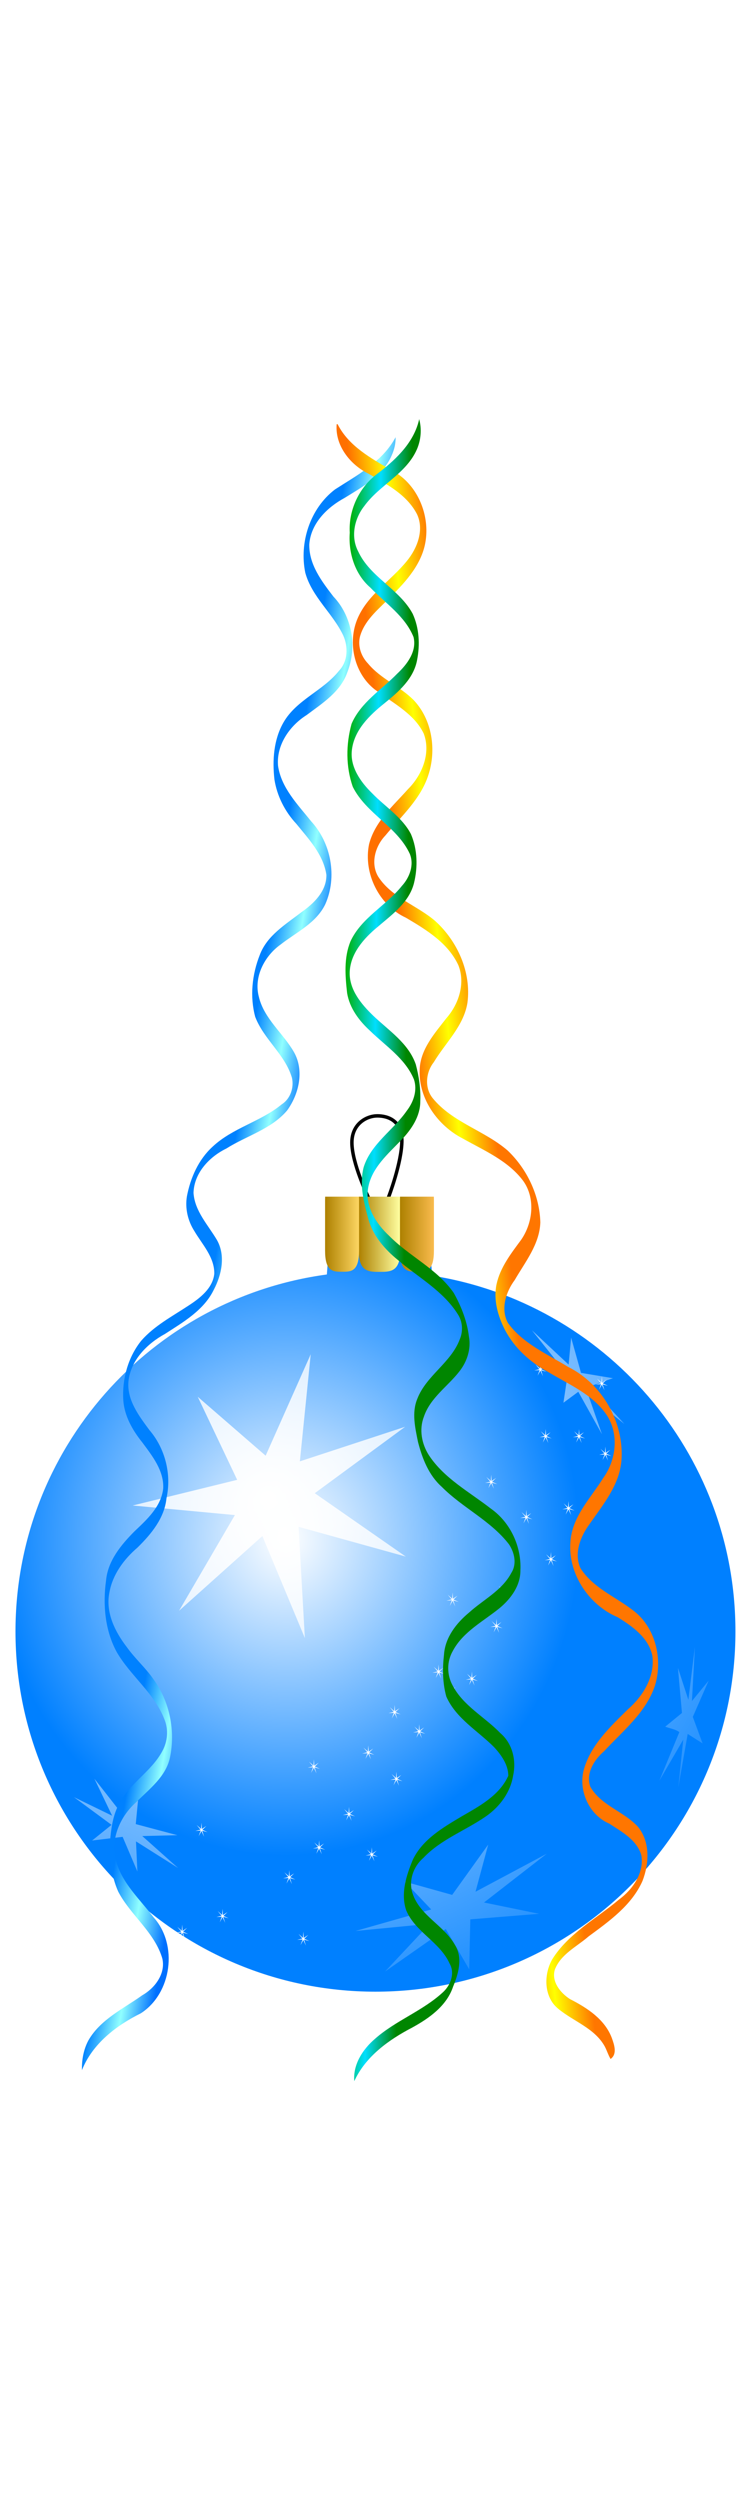 <?xml version="1.0"?>
<svg xmlns:rdf="http://www.w3.org/1999/02/22-rdf-syntax-ns#" xmlns="http://www.w3.org/2000/svg" xmlns:cc="http://creativecommons.org/ns#" xmlns:xlink="http://www.w3.org/1999/xlink" xmlns:dc="http://purl.org/dc/elements/1.1/" xmlns:svg="http://www.w3.org/2000/svg" id="svg2" viewBox="0 0 213.43 718.53" version="1.1">
  <defs id="defs4">
    <radialGradient id="radialGradient3981" gradientUnits="userSpaceOnUse" cy="475.91" cx="310.75" gradientTransform="matrix(.815 -2.0403e-8 2.2001e-8 .879 -1.696 2.97)" r="103.55">
      <stop id="stop4897" stop-color="#fff" offset="0"/>
      <stop id="stop4899" stop-color="#0080ff" offset="1"/>
    </radialGradient>
    <linearGradient id="linearGradient3983" y2="114.44" gradientUnits="userSpaceOnUse" x2="147.48" gradientTransform="matrix(1.256 0 0 1.441 -27.493 -56.295)" y1="114.44" x1="114.15">
      <stop id="stop4921" stop-color="#ad8000" offset="0"/>
      <stop id="stop4923" stop-color="#ffffa1" offset="1"/>
    </linearGradient>
    <linearGradient id="linearGradient3985" y2="114.44" gradientUnits="userSpaceOnUse" x2="147.48" gradientTransform="matrix(1.029 0 0 1.441 40.083 -56.295)" y1="114.44" x1="114.15">
      <stop id="stop4975" stop-color="#ad8000" offset="0"/>
      <stop id="stop4977" stop-color="#f9bb4d" offset="1"/>
    </linearGradient>
    <linearGradient id="linearGradient3987" y2="114.44" gradientUnits="userSpaceOnUse" x2="147.48" gradientTransform="matrix(1.029 0 0 1.441 -35.543 -56.295)" y1="114.44" x1="114.15">
      <stop id="stop4969" stop-color="#ad8000" offset="0"/>
      <stop id="stop4971" stop-color="#fdd663" offset="1"/>
    </linearGradient>
    <radialGradient id="radialGradient3989" gradientUnits="userSpaceOnUse" cy="410.44" cx="246.55" gradientTransform="matrix(1.149 1.457 -1.522 1.199 587.84 -441.49)" r="91.281">
      <stop id="stop3965" stop-color="#fff" offset="0"/>
      <stop id="stop3967" stop-color="#fff" stop-opacity="0" offset="1"/>
    </radialGradient>
    <linearGradient id="linearGradient5433" y2="131.07" gradientUnits="userSpaceOnUse" x2="445" gradientTransform="matrix(.164 -.986 .986 .164 3.037 1043.6)" y1="113.2" x1="445">
      <stop id="stop5429" stop-color="#0081ff" offset="0"/>
      <stop id="stop5435" stop-color="#90ffff" offset=".5"/>
      <stop id="stop5431" stop-color="#0070ff" offset="1"/>
    </linearGradient>
    <linearGradient id="linearGradient5441" y2="131.07" gradientUnits="userSpaceOnUse" x2="445" gradientTransform="matrix(.01 -1 1 .01 103.65 1065.3)" y1="113.2" x1="445">
      <stop id="stop5447" stop-color="#00af00" offset="0"/>
      <stop id="stop5449" stop-color="#00deff" offset=".5"/>
      <stop id="stop5451" stop-color="#008600" offset="1"/>
    </linearGradient>
    <linearGradient id="linearGradient5443" y2="131.07" gradientUnits="userSpaceOnUse" x2="445" gradientTransform="matrix(-.11 -.995 -1.159 .157 446.97 1043.2)" y1="113.2" x1="445">
      <stop id="stop5455" stop-color="#ff7600" offset="0"/>
      <stop id="stop5457" stop-color="#ff0" offset=".5"/>
      <stop id="stop5459" stop-color="#ff7000" offset="1"/>
    </linearGradient>
    <filter id="filter5581" height="1.5" width="1.5" y="-.25" x="-.25" color-interpolation-filters="sRGB">
      <feGaussianBlur id="feGaussianBlur5583" result="blur" stdDeviation="3,000000" in="SourceAlpha"/>
      <feColorMatrix id="feColorMatrix5585" values="1 0 0 0 0 0 1 0 0 0 0 0 1 0 0 0 0 0 0,500000 0 " type="matrix" result="bluralpha"/>
      <feOffset id="feOffset5587" result="offsetBlur" in="bluralpha" dx="3,000000" dy="3,000000"/>
      <feMerge id="feMerge5589">
        <feMergeNode id="feMergeNode5591" in="offsetBlur"/>
        <feMergeNode id="feMergeNode5593" in="SourceGraphic"/>
      </feMerge>
    </filter>
    <filter id="filter5595" height="1.5" width="1.5" y="-.25" x="-.25" color-interpolation-filters="sRGB">
      <feGaussianBlur id="feGaussianBlur5597" result="blur" stdDeviation="3,000000" in="SourceAlpha"/>
      <feColorMatrix id="feColorMatrix5599" values="1 0 0 0 0 0 1 0 0 0 0 0 1 0 0 0 0 0 0,500000 0 " type="matrix" result="bluralpha"/>
      <feOffset id="feOffset5601" result="offsetBlur" in="bluralpha" dx="3,000000" dy="3,000000"/>
      <feMerge id="feMerge5603">
        <feMergeNode id="feMergeNode5605" in="offsetBlur"/>
        <feMergeNode id="feMergeNode5607" in="SourceGraphic"/>
      </feMerge>
    </filter>
    <filter id="filter5619" height="1.5" width="1.5" y="-.25" x="-.25" color-interpolation-filters="sRGB">
      <feGaussianBlur id="feGaussianBlur5621" result="blur" stdDeviation="3,000000" in="SourceAlpha"/>
      <feColorMatrix id="feColorMatrix5623" values="1 0 0 0 0 0 1 0 0 0 0 0 1 0 0 0 0 0 0,500000 0 " type="matrix" result="bluralpha"/>
      <feOffset id="feOffset5625" result="offsetBlur" in="bluralpha" dx="3,000000" dy="3,000000"/>
      <feMerge id="feMerge5627">
        <feMergeNode id="feMergeNode5629" in="offsetBlur"/>
        <feMergeNode id="feMergeNode5631" in="SourceGraphic"/>
      </feMerge>
    </filter>
  </defs>
  <g id="layer1" transform="translate(-122.72 -279.95)">
    <g id="g3971" transform="translate(-46.618 300.94)">
      <path id="path4885" fill="url(#radialGradient3981)" d="m265.01 323.01-1.656 22.281c-50.573 6.825-89.562 50.15-89.562 102.59 0 57.184 46.347 103.53 103.53 103.53 57.184 0 103.56-46.347 103.56-103.53 0-51.637-37.811-94.431-87.25-102.25l-1.656-22.625h-26.969z"/>
      <path id="path4992" stroke-linejoin="round" d="m275.2 322.92s-4.643-9.632-4.643-15.536c0-5.447 4.286-7.679 7.321-7.679s7.054 1.333 7.054 7.143c0 6.253-3.839 16.25-3.839 16.25" stroke="#000" stroke-linecap="round" stroke-width="1px" fill="none"/>
      <g id="g4956" transform="matrix(1.059 0 0 1.455 52.07 35.417)">
        <g id="g4979" transform="matrix(.269 0 0 .323 176.99 168.15)">
          <path id="rect4917" d="m116.03 91.188c-0.049 0.639-0.094 1.284-0.094 1.938v31c0 11.976 8.402 13.036 18.844 13.036h4.188c10.442 0 18.844-1.06 18.844-13.036v-31c0-0.654-0.045-1.299-0.094-1.938h-41.688z" fill="url(#linearGradient3983)"/>
          <path id="path4948" d="m157.64 91.188c-0.04 0.639-0.077 1.284-0.077 1.938v31c0 11.976 6.882 12.903 15.434 12.903h3.43c8.552 0 15.434-0.926 15.434-12.903v-31c0-0.654-0.037-1.299-0.077-1.938h-34.145 0z" fill="url(#linearGradient3985)"/>
          <path id="path4952" d="m82.014 91.188c-0.04 0.639-0.077 1.284-0.077 1.938v31c0 11.976 6.882 12.963 15.434 12.963h3.43c8.552 0 15.434-0.987 15.434-12.963v-31c0-0.654-0.037-1.299-0.077-1.938h-34.145 0z" fill="url(#linearGradient3987)"/>
        </g>
      </g>
      <path id="path3128" fill="url(#radialGradient3989)" d="m322.31 361.28 8.656 10.844-9.062-2.938 10.5 6.312-1 6.656l4.28-3.15 6.81 12.22-3.94-11.28 10.38 8.31-9.94-10.81 6.656-2.344-9.188-1.531-2.844-10.156-0.719 7.781-10.594-9.906zm-63.594 6.938-12.969 29.156-19.531-16.938 11.344 23.875-30.062 7.375 29.406 2.75-16.062 27.5 23.969-21.469 12.219 29.312-1.812-31.969 30.844 8.562-26.188-18.219 26-19.094-30.281 9.938 3.125-30.781zm110.5 84.125-1.875 15.188-3-9.188 1.156 12.969-4.812 3.938c1.353 0.525 2.86 0.69 4.062 1.562l-5.75 13.969 6.875-11.812-1.438 13.781 2.719-15.406c1.429 0.908 2.853 1.811 4.281 2.719l-2.812-7.625 4.562-10.438-4.812 5.875 0.844-15.531zm-172.75 37.812 5.125 10.688l-10.98-5.34 10.812 7.969-5.594 4.5 8.781-1.062 4.25 9.969-0.406-8.656 12.125 7.656-10.312-9.188c3.365-0.083 6.729-0.167 10.094-0.25l-11.969-3.188 0.75-7.875-4.531 5.188-8.156-10.406zm113.31 18.969-10.375 14.469-13.656-3.812 7.625 8-21.781 6.188c7.114-0.679 14.23-1.384 21.344-2.062l-12.844 13.719 17.469-12.219 6.75 11.594 0.312-14.375 19.812-1.594-15.875-3.25 18.062-14.031-20.5 10.938 3.656-13.562z"/>
    </g>
    <polygon id="polygon2177" points="362.61 284.78 361.49 283.44 362.76 284.58 362.9 282.8 363 284.6 364.3 283.72 363.15 284.83 364.63 285.52 363.09 285.09 363.64 286.83 362.88 285.19 362.08 286.67 362.66 285.05 361.12 285.16" transform="translate(-67.052 392.7)" fill="#fff"/>
    <polygon id="polygon2177-4" points="362.61 284.78 361.49 283.44 362.76 284.58 362.9 282.8 363 284.6 364.3 283.72 363.15 284.83 364.63 285.52 363.09 285.09 363.64 286.83 362.88 285.19 362.08 286.67 362.66 285.05 361.12 285.16" transform="translate(-83.214 407.85)" fill="#fff"/>
    <polygon id="polygon2177-1" points="362.61 284.78 361.49 283.44 362.76 284.58 362.9 282.8 363 284.6 364.3 283.72 363.15 284.83 364.63 285.52 363.09 285.09 363.64 286.83 362.88 285.19 362.08 286.67 362.66 285.05 361.12 285.16" transform="translate(-76.648 428.56)" fill="#fff"/>
    <polygon id="polygon2177-13" points="362.61 284.78 361.49 283.44 362.76 284.58 362.9 282.8 363 284.6 364.3 283.72 363.15 284.83 364.63 285.52 363.09 285.09 363.64 286.83 362.88 285.19 362.08 286.67 362.66 285.05 361.12 285.16" transform="translate(-81.699 443.2)" fill="#fff"/>
    <polygon id="polygon2177-7" points="362.61 284.78 361.49 283.44 362.76 284.58 362.9 282.8 363 284.6 364.3 283.72 363.15 284.83 364.63 285.52 363.09 285.09 363.64 286.83 362.88 285.19 362.08 286.67 362.66 285.05 361.12 285.16" transform="translate(-95.336 452.3)" fill="#fff"/>
    <polygon id="polygon2177-9" points="362.61 284.78 361.49 283.44 362.76 284.58 362.9 282.8 363 284.6 364.3 283.72 363.15 284.83 364.63 285.52 363.09 285.09 363.64 286.83 362.88 285.19 362.08 286.67 362.66 285.05 361.12 285.16" transform="translate(-97.356 462.4)" fill="#fff"/>
    <polygon id="polygon2177-138" points="362.61 284.78 361.49 283.44 362.76 284.58 362.9 282.8 363 284.6 364.3 283.72 363.15 284.83 364.63 285.52 363.09 285.09 363.64 286.83 362.88 285.19 362.08 286.67 362.66 285.05 361.12 285.16" transform="translate(-104.43 477.55)" fill="#fff"/>
    <polygon id="polygon2177-3" points="362.61 284.78 361.49 283.44 362.76 284.58 362.9 282.8 363 284.6 364.3 283.72 363.15 284.83 364.63 285.52 363.09 285.09 363.64 286.83 362.88 285.19 362.08 286.67 362.66 285.05 361.12 285.16" transform="translate(-110.49 481.09)" fill="#fff"/>
    <polygon id="polygon2177-40" points="362.61 284.78 361.49 283.44 362.76 284.58 362.9 282.8 363 284.6 364.3 283.72 363.15 284.83 364.63 285.52 363.09 285.09 363.64 286.83 362.88 285.19 362.08 286.67 362.66 285.05 361.12 285.16" transform="translate(-126.65 487.15)" fill="#fff"/>
    <polygon id="polygon2177-8" points="362.61 284.78 361.49 283.44 362.76 284.58 362.9 282.8 363 284.6 364.3 283.72 363.15 284.83 364.63 285.52 363.09 285.09 363.64 286.83 362.88 285.19 362.08 286.67 362.66 285.05 361.12 285.16" transform="translate(-134.23 498.76)" fill="#fff"/>
    <polygon id="polygon2177-82" points="362.61 284.78 361.49 283.44 362.76 284.58 362.9 282.8 363 284.6 364.3 283.72 363.15 284.83 364.63 285.52 363.09 285.09 363.64 286.83 362.88 285.19 362.08 286.67 362.66 285.05 361.12 285.16" transform="translate(-139.78 516.44)" fill="#fff"/>
    <polygon id="polygon2177-5" points="362.61 284.78 361.49 283.44 362.76 284.58 362.9 282.8 363 284.6 364.3 283.72 363.15 284.83 364.63 285.52 363.09 285.09 363.64 286.83 362.88 285.19 362.08 286.67 362.66 285.05 361.12 285.16" transform="translate(-148.37 526.04)" fill="#fff"/>
    <polygon id="polygon2177-92" points="362.61 284.78 361.49 283.44 362.76 284.58 362.9 282.8 363 284.6 364.3 283.72 363.15 284.83 364.63 285.52 363.09 285.09 363.64 286.83 362.88 285.19 362.08 286.67 362.66 285.05 361.12 285.16" transform="translate(-156.96 534.62)" fill="#fff"/>
    <polygon id="polygon2177-52" points="362.61 284.78 361.49 283.44 362.76 284.58 362.9 282.8 363 284.6 364.3 283.72 363.15 284.83 364.63 285.52 363.09 285.09 363.64 286.83 362.88 285.19 362.08 286.67 362.66 285.05 361.12 285.16" transform="translate(-176.15 545.74)" fill="#fff"/>
    <polygon id="polygon2177-6" points="362.61 284.78 361.49 283.44 362.76 284.58 362.9 282.8 363 284.6 364.3 283.72 363.15 284.83 364.63 285.52 363.09 285.09 363.64 286.83 362.88 285.19 362.08 286.67 362.66 285.05 361.12 285.16" transform="translate(-187.76 550.28)" fill="#fff"/>
    <polygon id="polygon2177-72" points="362.61 284.78 361.49 283.44 362.76 284.58 362.9 282.8 363 284.6 364.3 283.72 363.15 284.83 364.63 285.52 363.09 285.09 363.64 286.83 362.88 285.19 362.08 286.67 362.66 285.05 361.12 285.16" transform="translate(-119.58 492.7)" fill="#fff"/>
    <polygon id="polygon2177-2" points="362.61 284.78 361.49 283.44 362.76 284.58 362.9 282.8 363 284.6 364.3 283.72 363.15 284.83 364.63 285.52 363.09 285.09 363.64 286.83 362.88 285.19 362.08 286.67 362.66 285.05 361.12 285.16" transform="translate(-114.02 475.53)" fill="#fff"/>
    <polygon id="polygon2177-0" points="362.61 284.78 361.49 283.44 362.76 284.58 362.9 282.8 363 284.6 364.3 283.72 363.15 284.83 364.63 285.52 363.09 285.09 363.64 286.83 362.88 285.19 362.08 286.67 362.66 285.05 361.12 285.16" transform="translate(-88.77 431.08)" fill="#fff"/>
    <polygon id="polygon2177-23" points="362.61 284.78 361.49 283.44 362.76 284.58 362.9 282.8 363 284.6 364.3 283.72 363.15 284.83 364.63 285.52 363.09 285.09 363.64 286.83 362.88 285.19 362.08 286.67 362.66 285.05 361.12 285.16" transform="translate(-73.618 407.85)" fill="#fff"/>
    <polygon id="polygon2177-17" points="362.61 284.78 361.49 283.44 362.76 284.58 362.9 282.8 363 284.6 364.3 283.72 363.15 284.83 364.63 285.52 363.09 285.09 363.64 286.83 362.88 285.19 362.08 286.67 362.66 285.05 361.12 285.16" transform="translate(-133.22 528.06)" fill="#fff"/>
    <polygon id="polygon2177-41" points="362.61 284.78 361.49 283.44 362.76 284.58 362.9 282.8 363 284.6 364.3 283.72 363.15 284.83 364.63 285.52 363.09 285.09 363.64 286.83 362.88 285.19 362.08 286.67 362.66 285.05 361.12 285.16" transform="translate(-152.91 552.3)" fill="#fff"/>
    <polygon id="polygon2177-35" points="362.61 284.78 361.49 283.44 362.76 284.58 362.9 282.8 363 284.6 364.3 283.72 363.15 284.83 364.63 285.52 363.09 285.09 363.64 286.83 362.88 285.19 362.08 286.67 362.66 285.05 361.12 285.16" transform="translate(-182.21 520.99)" fill="#fff"/>
    <polygon id="polygon2177-73" points="362.61 284.78 361.49 283.44 362.76 284.58 362.9 282.8 363 284.6 364.3 283.72 363.15 284.83 364.63 285.52 363.09 285.09 363.64 286.83 362.88 285.19 362.08 286.67 362.66 285.05 361.12 285.16" transform="translate(-149.88 502.8)" fill="#fff"/>
    <polygon id="polygon2177-01" points="362.61 284.78 361.49 283.44 362.76 284.58 362.9 282.8 363 284.6 364.3 283.72 363.15 284.83 364.63 285.52 363.09 285.09 363.64 286.83 362.88 285.19 362.08 286.67 362.66 285.05 361.12 285.16" transform="translate(-109.98 454.82)" fill="#fff"/>
    <polygon id="polygon2177-70" points="362.61 284.78 361.49 283.44 362.76 284.58 362.9 282.8 363 284.6 364.3 283.72 363.15 284.83 364.63 285.52 363.09 285.09 363.64 286.83 362.88 285.19 362.08 286.67 362.66 285.05 361.12 285.16" transform="translate(-98.871 420.98)" fill="#fff"/>
    <polygon id="polygon2177-93" points="362.61 284.78 361.49 283.44 362.76 284.58 362.9 282.8 363 284.6 364.3 283.72 363.15 284.83 364.63 285.52 363.09 285.09 363.64 286.83 362.88 285.19 362.08 286.67 362.66 285.05 361.12 285.16" transform="translate(-84.729 388.66)" fill="#fff"/>
    <polygon id="polygon2177-64" points="362.61 284.78 361.49 283.44 362.76 284.58 362.9 282.8 363 284.6 364.3 283.72 363.15 284.83 364.63 285.52 363.09 285.09 363.64 286.83 362.88 285.19 362.08 286.67 362.66 285.05 361.12 285.16" transform="translate(-126.15 506.34)" fill="#fff"/>
    <polygon id="polygon2177-56" points="362.61 284.78 361.49 283.44 362.76 284.58 362.9 282.8 363 284.6 364.3 283.72 363.15 284.83 364.63 285.52 363.09 285.09 363.64 286.83 362.88 285.19 362.08 286.67 362.66 285.05 361.12 285.16" transform="translate(-66.041 412.9)" fill="#fff"/>
    <path id="path5237" filter="url(#filter5619)" d="m236.16 406.22c-3.832 6.661-10.838 10.372-17.083 14.392-7.157 5.443-10.333 15.254-8.542 23.952 1.909 6.955 7.896 11.642 10.913 18.013 1.457 3.247 1.375 7.41-1.18 10.101-4.554 5.8-12.281 8.362-16.017 14.917-2.824 4.922-3.22 10.873-2.59 16.406 0.759 4.748 3.006 9.179 6.276 12.691 3.565 4.395 7.811 8.852 8.662 14.679 0.086 4.689-3.616 8.254-7.185 10.745-4.508 3.501-9.899 6.69-11.985 12.317-2.208 5.587-2.877 11.926-1.298 17.756 2.45 6.462 8.612 10.823 10.561 17.524 0.638 2.858-0.463 6.051-2.976 7.648-6.029 4.969-14.103 6.744-19.843 12.141-4.051 3.688-6.384 8.965-7.391 14.275-0.565 3.442 0.249 6.985 2.108 9.921 2.277 3.881 5.827 7.517 5.773 12.299-0.428 4.208-4.122 7.03-7.414 9.175-4.701 3.102-9.846 5.801-13.601 10.09-3.812 4.754-5.539 11.039-5.165 17.078 0.311 4.589 2.676 8.683 5.496 12.195 2.86 3.861 6.216 8.071 5.99 13.149-0.546 5.224-4.675 8.967-8.27 12.368-3.855 3.883-7.657 8.459-8.177 14.13-0.958 6.968-0.307 14.424 3.129 20.665 3.975 6.784 10.738 11.701 13.627 19.155 1.254 2.963 0.986 6.393-0.561 9.196-3.185 5.997-9.718 9.406-12.661 15.587-1.657 3.274-2.105 6.97-2.405 10.579-0.117 4.837 0.395 9.841 2.401 14.287 3.587 6.801 10.423 11.613 12.661 19.166 0.999 4.383-2.158 8.517-5.8 10.584-5.457 3.886-12.009 6.92-15.467 12.955-1.398 2.612-1.927 5.612-1.858 8.554 3.01-7.564 9.835-12.829 16.938-16.344 8.912-5.75 10.757-19.648 3.701-27.551-3.947-5.21-9.185-9.873-10.865-16.419-1.671-6.162 1.266-12.736 5.937-16.792 3.714-3.75 8.417-7.231 9.596-12.68 1.646-7.74-0.074-16.172-4.744-22.583-2.276-3.277-5.313-5.929-7.629-9.182-3.422-4.419-6.223-10.046-5.027-15.778 0.914-5.128 4.17-9.52 8.053-12.848 3.946-3.864 7.784-8.481 8.357-14.189 1.509-6.837-0.354-14.297-4.92-19.608-3.001-4.068-6.474-8.606-6.027-13.956 0.643-6.086 5.347-10.841 10.496-13.651 5.302-3.425 11.2-6.819 14.074-12.717 2.257-4.304 3.429-9.819 0.905-14.265-2.547-4.335-6.396-8.299-6.751-13.56 0.157-5.701 4.536-10.366 9.438-12.75 5.794-3.666 12.908-5.544 17.479-10.932 3.408-4.693 4.969-11.397 2.024-16.695-3.119-5.505-8.651-9.65-10.159-16.029-1.498-5.699 1.653-11.681 6.268-14.973 4.523-3.538 10.252-6.161 12.857-11.589 3.479-7.851 1.707-17.561-4.085-23.849-3.838-4.819-8.586-9.563-9.508-15.932-0.52-6 3.358-11.544 8.276-14.621 4.498-3.368 9.753-6.677 11.661-12.269 2.86-7.23 1.405-16.072-4.002-21.744-3.375-4.369-7.079-9.247-6.945-15.047 0.444-5.954 5.12-10.603 10.134-13.291 5.165-3.2 11.064-6.367 13.572-12.245 0.738-1.634 1.177-3.419 1.117-5.22-0.115 0.208-0.229 0.417-0.344 0.625z" fill="url(#linearGradient5433)"/>
    <path id="path5437" filter="url(#filter5581)" d="m219.56 401.88c-0.514 6.084 3.852 11.584 9.088 14.179 5.269 3.009 11.121 6.055 14.019 11.675 2.134 4.524 0.063 9.808-2.908 13.436-4.65 5.762-11.549 9.85-14.368 16.971-2.858 7.281-0.41 16.625 6.387 20.833 4.655 3.425 10.188 6.363 12.812 11.781 2.137 5.601-0.438 11.942-4.498 15.979-4.287 4.822-9.579 9.359-11.22 15.865-1.68 8.328 2.855 17.517 10.595 21.093 5.847 3.445 12.129 7.257 15.093 13.657 2.074 5.191 0.131 11.145-3.416 15.203-3.41 4.406-7.558 9.005-7.709 14.89-0.336 8.303 5.187 16.009 12.399 19.717 6.16 3.474 13.074 6.369 17.413 12.221 3.523 4.989 2.75 11.956-0.585 16.831-2.9 3.934-6.059 7.947-7.118 12.838-0.949 4.511 0.403 9.201 2.478 13.21 2.738 5.165 7.226 9.234 12.345 11.978 5.951 3.608 12.869 6.434 16.883 12.422 3.582 5.441 2.722 12.922-1.017 18.058-3.465 5.585-8.531 10.656-9.349 17.469-1.195 9.416 4.867 18.899 13.487 22.54 4.212 2.592 8.828 5.825 9.969 10.958 0.881 6.009-2.624 11.705-7.007 15.516-5.138 5.076-10.807 10.331-12.741 17.554-1.499 5.98 1.646 12.843 7.369 15.293 3.588 2.35 7.914 4.641 9.225 9.051 0.892 5.129-2.49 9.912-6.454 12.804-6.524 5.527-14.518 9.704-19.162 17.14-2.491 4.396-2.456 10.803 1.695 14.203 4.437 3.687 10.595 5.62 13.467 10.956 0.583 1.141 0.953 2.385 1.61 3.491 2.006-1.4 1.042-4.146 0.369-6.013-2.019-5.388-7.119-8.684-12.022-11.18-2.759-1.76-5.434-5.046-4.369-8.507 1.719-4.45 6.31-6.571 9.713-9.533 5.956-4.382 12.404-8.953 15.494-15.925 1.923-4.962 2.257-11.202-1.28-15.537-4.05-4.456-10.628-6.107-13.717-11.524-1.398-3.853 1.115-7.808 3.969-10.25 5.343-5.797 11.963-11.002 14.575-18.725 2.418-7.689 0.2-17.082-6.509-21.923-5.032-3.824-11.334-6.368-14.848-11.883-2.01-4.3-0.014-9.194 2.599-12.76 3.862-5.54 8.549-11.142 9.151-18.146 0.867-10.987-5.48-22.105-15.344-27.002-6.062-3.728-13.014-6.692-17.3-12.63-2.163-3.999-0.596-8.911 1.958-12.337 3.013-5.203 7.155-10.282 7.362-16.557-0.215-7.768-3.799-15.293-9.381-20.634-6.673-5.773-15.911-8.085-21.593-15.079-2.389-2.968-1.972-7.434 0.331-10.326 3.356-5.596 8.597-10.376 9.676-17.086 1.137-8.761-2.849-17.681-9.304-23.519-5.256-4.495-12.502-6.704-16.373-12.737-2.258-3.809-0.852-8.74 2.053-11.788 4.522-5.481 10.161-10.441 12.385-17.415 2.366-7.219 1.1-15.88-4.221-21.499-3.951-4.016-9.487-6.119-13.122-10.503-2.139-2.213-3.205-5.535-2.101-8.501 1.529-4.436 5.431-7.404 8.56-10.696 4.576-4.503 9.251-9.717 10.128-16.335 1.084-7.858-2.738-16.471-9.967-20.102-5.789-3.398-12.172-6.87-15.339-13.099-0.073-0.105-0.212-0.12-0.312-0.062zm78.875 472.09c0.048 0.233 0.048-0.233 0 0z" fill="url(#linearGradient5443)"/>
    <path id="path5439" filter="url(#filter5595)" d="m243.22 400.75c-1.644 6.828-7.153 11.747-12.545 15.806-4.877 3.936-7.711 10.232-7.351 16.496-0.418 5.772 1.455 11.922 5.933 15.78 4.33 4.521 9.982 8.185 12.407 14.19 1.017 4.112-1.841 7.869-4.671 10.517-4.52 4.652-10.494 8.261-13.148 14.429-1.629 5.893-1.676 12.348 0.363 18.133 3.856 7.716 12.74 11.385 16.387 19.242 1.306 3.202-0.051 6.785-2.277 9.212-4.531 5.677-11.658 9.143-14.785 15.945-1.937 4.688-1.517 9.921-0.969 14.844 0.709 4.334 3.444 7.968 6.615 10.865 4.471 4.374 10.172 7.995 12.621 13.999 1.025 3.104-0.131 6.436-2.046 8.936-3.874 5.603-10.29 9.48-12.419 16.223-1.295 4.932 0.001 10.069 1.311 14.857 1.323 4.81 4.673 8.712 8.469 11.804 5.904 5.041 13.107 8.921 17.315 15.668 1.364 2.109 1.528 4.804 0.564 7.105-2.486 6.779-9.663 10.452-12.245 17.185-1.639 3.94-0.616 8.29 0.189 12.298 1.214 4.773 3.095 9.638 6.861 12.986 5.983 6.035 14.084 9.708 19.327 16.514 1.58 2.377 2.314 5.625 0.692 8.178-2.665 5.091-8.064 7.706-12.177 11.435-3.665 3.039-6.876 7.152-7.207 12.073-0.459 4.004-0.425 8.169 0.661 12.064 2.788 6.298 9.03 9.813 13.717 14.51 2.092 2.253 4.101 5.089 4.117 8.251-2.524 5.622-8.21 8.681-13.304 11.614-5.388 3.21-11.283 6.585-14.128 12.451-1.891 4.549-3.601 9.752-1.931 14.626 2.622 6.242 9.701 9.105 12.467 15.266 1.598 2.755 0.342 6.176-1.843 8.205-5.872 5.452-13.679 8.175-19.657 13.483-3.487 2.993-6.312 7.36-5.906 12.125 3.261-7.117 9.903-11.888 16.663-15.399 4.894-2.687 9.918-6.231 11.762-11.766 1.54-3.713 2.854-8.269 0.546-11.962-3.177-5.647-10.075-8.426-12.189-14.78-1.238-3.637 0.189-7.774 3.059-10.224 5.039-5.351 12.133-7.877 18.066-11.995 3.937-2.753 7.028-6.884 7.783-11.704 0.966-4.312-0.184-9.211-3.631-12.144-4.49-4.684-10.721-7.854-13.793-13.786-1.663-3.03-1.672-6.83 0.053-9.837 2.952-5.583 8.79-8.526 13.505-12.371 3.231-2.686 5.988-6.439 5.959-10.814 0.347-6.848-2.875-13.813-8.515-17.773-6.157-4.798-13.404-8.647-17.798-15.321-2.072-3.235-2.868-7.376-1.467-11.03 1.812-5.484 6.889-8.744 10.28-13.137 2.181-2.799 3.357-6.433 2.691-9.972-0.541-4.411-2.194-8.658-4.361-12.509-4.788-6.934-12.772-10.509-18.585-16.419-3.726-3.453-6.933-8.374-6.055-13.675 0.969-5.894 5.801-9.91 9.694-14.009 2.84-2.991 5.334-6.712 5.317-10.993 0.154-3.563-0.383-7.163-1.295-10.599-2.121-6.129-7.854-9.762-12.319-14.064-3.337-3.226-6.716-7.285-6.693-12.171 0.08-5.52 4.033-9.97 8.069-13.295 4.105-3.526 9.02-7.01 10.425-12.548 1.138-4.619 1.011-9.688-0.869-14.09-2.534-4.87-7.366-7.818-11.09-11.671-3.388-3.285-6.581-7.743-5.87-12.716 0.744-5.654 5.13-9.853 9.362-13.246 4.039-3.269 8.38-7.026 9.362-12.409 0.869-4.396 0.621-9.154-1.252-13.258-3.829-7.162-12.279-10.523-15.701-17.979-2.196-4.193-1.086-9.406 1.762-13.003 4.39-6.078 12.106-9.28 15.172-16.387 1.144-2.703 1.397-5.795 0.611-8.631-0.021 0.125-0.042 0.25-0.062 0.375z" fill="url(#linearGradient5441)"/>
  </g>
</svg>
